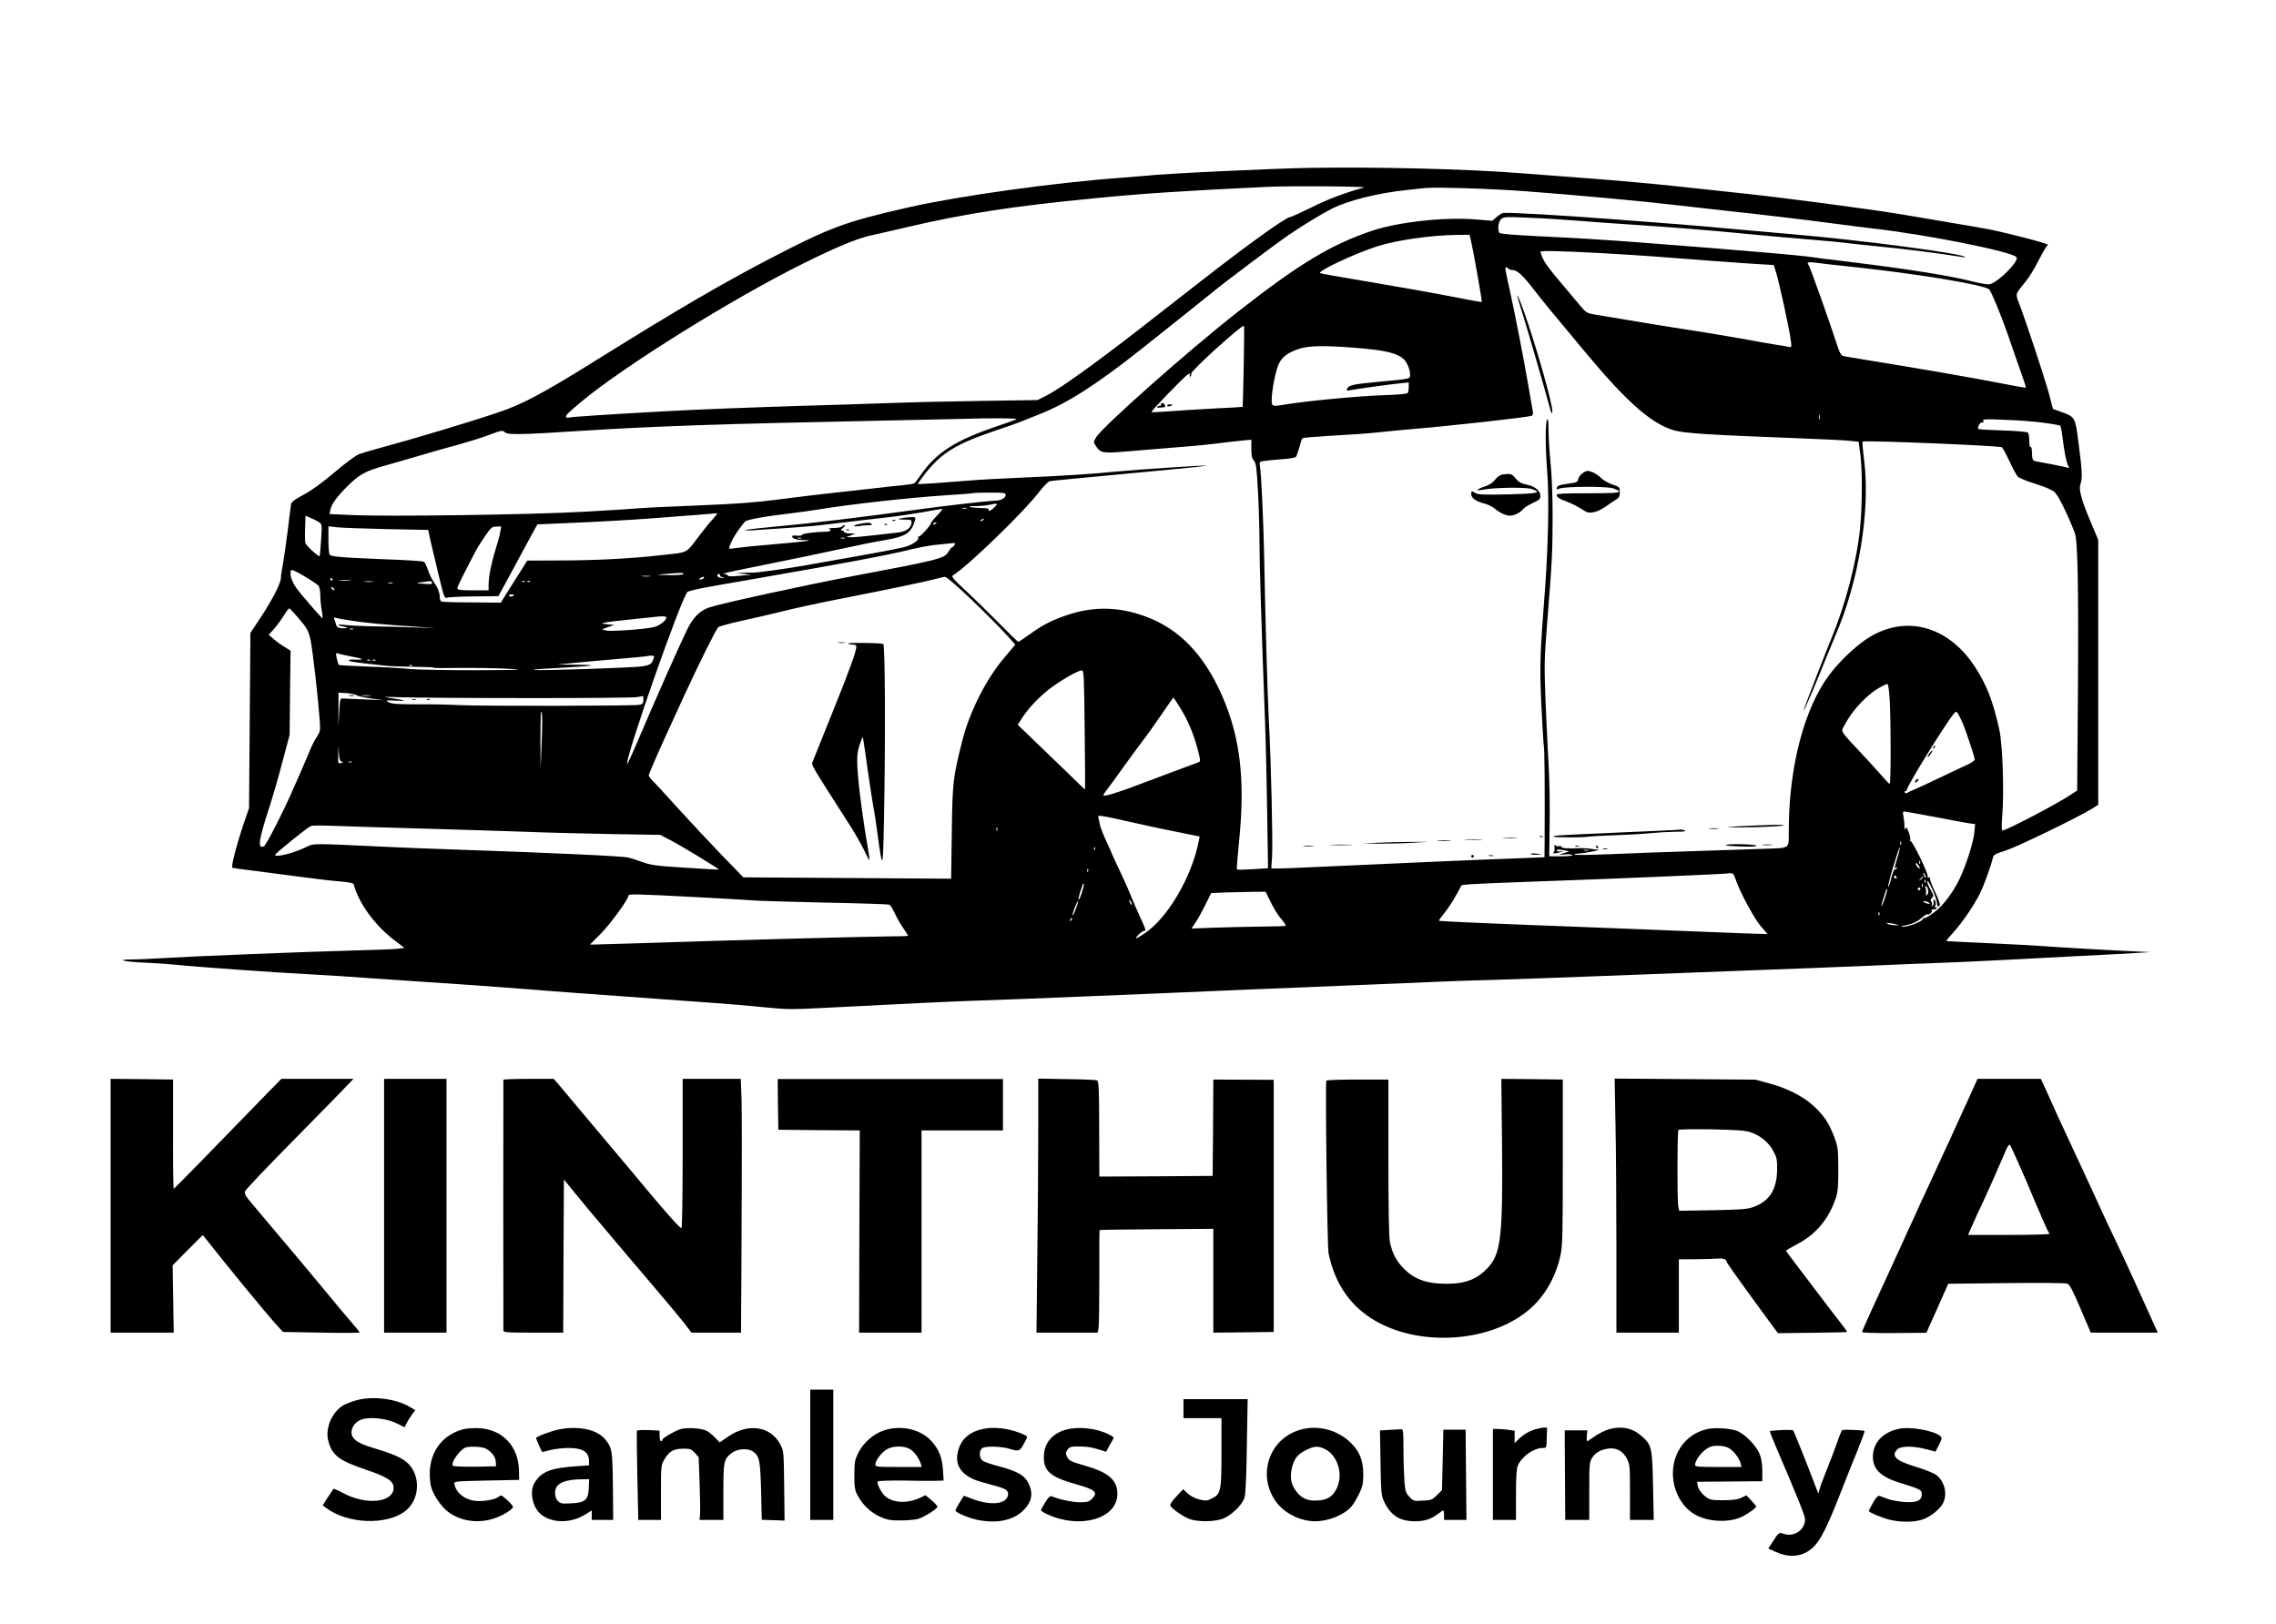 <?xml version="1.0" standalone="no"?>
<!DOCTYPE svg PUBLIC "-//W3C//DTD SVG 20010904//EN"
 "http://www.w3.org/TR/2001/REC-SVG-20010904/DTD/svg10.dtd">
<svg version="1.0" xmlns="http://www.w3.org/2000/svg"
 width="1677pt" height="1197pt" viewBox="0 0 1677 1197"
 preserveAspectRatio="xMidYMid meet">
<g transform="translate(0,1197) scale(0.1,-0.1)"
fill="#000000" stroke="none">
<path d="M9655 10733 c-271 -4 -1094 -43 -1210 -58 -22 -2 -105 -9 -185 -15
-493 -36 -1198 -134 -1570 -219 -459 -104 -574 -147 -1000 -368 -362 -188
-697 -383 -1290 -753 -391 -244 -555 -332 -729 -389 -213 -72 -624 -195 -836
-252 -82 -22 -169 -48 -192 -57 -23 -9 -104 -69 -180 -134 -92 -78 -167 -132
-225 -163 -62 -33 -89 -53 -93 -68 -2 -12 -14 -101 -25 -197 -12 -96 -28 -206
-35 -245 -8 -38 -15 -85 -15 -102 0 -40 -64 -165 -156 -303 l-69 -104 -5 -645
-5 -646 -38 -110 c-57 -170 -97 -326 -84 -330 7 -2 86 -13 177 -24 91 -12 249
-32 352 -46 103 -14 226 -28 273 -31 49 -4 88 -12 90 -18 39 -144 156 -304
304 -417 l71 -54 -47 -6 c-27 -4 -174 -9 -328 -13 -344 -9 -1196 -43 -1400
-56 -82 -5 -186 -10 -230 -10 -131 -1 -65 -17 100 -24 83 -4 186 -11 230 -16
105 -12 726 -57 985 -70 113 -6 322 -19 465 -30 143 -10 307 -21 365 -25 168
-10 655 -45 775 -55 97 -9 471 -36 1150 -85 315 -22 465 -35 625 -51 129 -13
177 -13 440 1 604 31 870 44 1045 50 99 3 284 10 410 15 127 5 347 14 490 20
143 6 361 15 485 20 244 11 962 41 1560 65 206 8 420 17 475 20 55 3 255 10
445 15 190 6 507 17 705 25 198 8 673 26 1055 40 382 14 844 32 1025 40 182 8
404 17 495 20 91 3 289 12 440 20 151 8 410 22 575 30 165 8 352 18 415 22
l115 7 -250 12 c-137 7 -347 19 -465 27 -118 9 -343 21 -500 28 -157 7 -287
13 -289 15 -2 2 22 31 54 66 65 72 149 195 193 283 29 57 84 210 96 265 5 22
19 29 98 54 86 28 535 246 636 309 l42 27 0 976 0 976 -60 143 c-67 159 -85
231 -70 271 14 37 12 98 -14 292 -25 199 -26 200 -127 236 l-63 23 -28 109
c-28 104 -166 524 -220 666 -29 76 -32 66 49 166 24 29 62 90 84 135 23 45 50
94 60 109 l19 26 -47 16 c-57 18 -263 70 -361 91 -58 12 -177 32 -668 115
-241 40 -905 128 -1219 160 -104 11 -314 34 -465 50 -151 16 -428 41 -615 55
-187 14 -423 32 -525 40 -387 30 -1045 46 -1535 38z m395 -145 c-140 -38 -270
-87 -390 -148 -78 -38 -147 -70 -155 -70 -29 0 -304 -197 -640 -459 -137 -107
-356 -277 -485 -378 -302 -235 -578 -433 -666 -476 l-69 -35 -400 -6 c-220 -3
-528 -10 -685 -16 -157 -5 -442 -15 -635 -20 -419 -13 -750 -26 -1015 -40
-416 -23 -696 -41 -718 -47 -22 -5 -28 3 -14 23 4 6 45 44 92 83 313 264 1129
773 1660 1035 236 117 387 179 486 201 38 8 156 35 262 60 437 102 774 154
1387 214 346 34 638 54 1270 84 165 8 748 4 715 -5z m1200 -28 c361 -27 862
-73 1131 -105 119 -14 279 -32 355 -40 209 -22 546 -62 759 -90 105 -14 246
-32 315 -40 393 -45 1003 -167 1047 -209 26 -24 -124 -179 -194 -200 -12 -4
-64 4 -120 18 -172 44 -466 91 -913 146 -135 16 -276 34 -315 40 -111 16
-1272 110 -1600 129 -88 6 -272 15 -410 22 -159 8 -253 16 -257 23 -16 23 -8
83 12 101 18 17 35 18 193 11 94 -3 253 -13 352 -21 99 -8 286 -22 415 -30
321 -21 569 -41 865 -70 138 -13 340 -32 450 -40 110 -9 230 -20 266 -25 36
-5 140 -16 231 -25 159 -14 487 -56 593 -74 28 -5 52 -8 53 -6 22 22 -772 127
-1273 169 -99 9 -301 27 -450 40 -283 26 -349 31 -875 71 -398 30 -750 50
-802 46 -10 0 -32 -14 -50 -30 l-33 -28 -125 10 c-225 19 -567 -19 -759 -83
-303 -102 -536 -242 -987 -595 -368 -288 -1011 -858 -1050 -931 -17 -30 -17
-34 -1 -58 37 -56 47 -58 238 -42 96 8 264 22 374 31 110 8 247 22 305 30 58
7 133 16 168 19 l62 6 0 -67 c0 -51 4 -71 19 -87 16 -18 20 -49 30 -226 6
-113 11 -279 11 -370 0 -151 12 -561 41 -1330 6 -162 13 -471 16 -686 l6 -392
-112 -7 c-62 -4 -114 -5 -117 -2 -3 3 5 103 17 223 47 471 1 796 -155 1119
-139 285 -326 458 -582 538 -177 56 -346 55 -521 -2 -116 -38 -188 -74 -286
-145 -43 -31 -81 -56 -84 -56 -4 0 -67 62 -142 138 -75 76 -185 184 -246 240
-92 85 -107 104 -94 112 106 64 518 462 634 613 33 43 69 79 80 81 19 4 178
19 890 86 160 15 279 28 265 29 -43 2 -494 -28 -653 -43 -203 -20 -410 -33
-717 -46 -140 -6 -309 -15 -375 -21 -220 -18 -379 -29 -382 -25 -2 1 24 37 56
79 119 150 232 219 511 312 91 31 174 60 185 65 11 5 79 32 150 60 201 80 411
214 740 474 194 154 495 394 525 419 77 65 471 361 560 422 120 81 252 161
325 198 121 60 340 115 545 136 58 6 119 13 135 15 65 9 494 -4 755 -24z
m-412 -362 c17 -71 84 -449 80 -453 -2 -2 -102 16 -223 40 -121 24 -386 71
-589 105 -204 34 -374 64 -379 67 -23 14 251 143 418 197 144 46 390 82 586
85 l97 1 10 -42z m957 -93 c149 -8 326 -20 395 -25 225 -18 642 -49 762 -56
l117 -7 12 -36 c24 -70 103 -433 114 -519 7 -52 6 -53 -17 -48 -12 3 -54 11
-93 16 -38 6 -153 26 -255 45 -102 18 -291 50 -420 69 -129 20 -311 50 -405
66 -93 16 -203 34 -242 40 -72 12 -74 13 -120 68 -27 32 -84 100 -128 152
-103 121 -133 162 -151 205 -7 19 -14 37 -14 40 0 9 167 5 445 -10z m1887
-105 c469 -51 942 -130 975 -163 16 -17 85 -183 137 -332 24 -72 65 -188 90
-259 25 -71 45 -130 43 -132 -2 -3 -25 1 -367 66 -146 27 -420 74 -610 105
-190 31 -355 58 -367 61 -16 4 -27 22 -42 67 -66 204 -206 595 -215 604 -16
17 -2 24 37 19 23 -4 166 -20 319 -36z m-2567 -10 c3 -5 17 -10 30 -10 33 0
75 -38 153 -139 71 -92 125 -158 379 -462 308 -370 489 -530 654 -579 75 -23
270 -35 934 -60 160 -6 322 -14 360 -18 l70 -7 12 -90 c16 -125 15 -383 -2
-550 -25 -245 -106 -556 -212 -812 -45 -110 -172 -436 -197 -508 -28 -79 40
73 109 243 46 114 100 245 120 292 170 394 256 914 211 1283 -10 77 -15 141
-13 143 10 11 1010 -30 1028 -42 4 -2 29 -48 54 -101 25 -54 53 -105 62 -115
9 -10 67 -34 130 -53 74 -24 124 -45 143 -63 27 -24 91 -155 147 -297 23 -57
29 -421 23 -1235 l-5 -665 -55 -36 c-103 -68 -469 -259 -495 -259 -7 0 -8 35
-2 108 14 180 3 521 -21 632 -47 215 -94 334 -182 469 -198 302 -515 385 -791
206 -90 -58 -209 -172 -282 -270 -184 -247 -296 -678 -297 -1139 0 -145 13
-133 -163 -140 -84 -3 -314 -11 -512 -17 -198 -6 -483 -16 -633 -23 -149 -6
-272 -8 -272 -3 0 4 15 7 33 7 17 1 59 7 92 14 l60 13 -56 7 c-31 5 -71 7 -90
6 -68 -5 -140 0 -134 9 3 6 -4 8 -17 6 -12 -3 -26 1 -30 8 -4 7 -6 -2 -4 -20
2 -18 -2 -34 -8 -37 -21 -8 29 -4 54 5 25 9 25 9 -2 5 -16 -2 -28 1 -28 5 0
11 16 11 61 2 l33 -6 -39 -13 -40 -14 48 4 c26 2 50 0 53 -5 3 -5 -34 -9 -83
-9 l-88 0 3 237 c2 131 -1 321 -7 423 -6 102 -16 316 -23 475 -10 272 -10 308
11 575 38 472 40 525 41 790 0 158 -6 308 -15 395 -8 77 -15 185 -15 240 -1
75 -3 95 -11 82 -14 -23 -13 -212 2 -396 14 -171 6 -537 -16 -836 -38 -495
-41 -571 -29 -849 7 -146 15 -290 19 -319 6 -44 8 -273 6 -728 l-1 -96 -182
-7 c-260 -9 -877 -36 -1529 -66 -119 -6 -236 -10 -259 -10 l-43 0 6 91 c6 101
-7 694 -24 999 -10 205 -25 708 -34 1190 -6 286 -21 614 -31 681 -6 35 -5 37
27 42 19 3 78 9 131 13 54 3 102 11 107 18 5 6 16 38 25 70 8 32 18 62 23 67
4 4 105 12 223 19 118 6 274 17 345 25 72 8 189 19 260 25 265 22 830 85 860
96 9 4 13 14 10 28 -2 11 -18 102 -35 201 -36 207 -89 482 -130 670 -43 195
-43 195 -31 195 5 0 13 -4 16 -10z m-1951 -717 c-3 -164 -7 -299 -8 -301 -2
-1 -95 -7 -207 -12 -112 -6 -262 -15 -333 -21 -71 -5 -130 -8 -132 -6 -6 6
245 266 269 278 17 10 19 9 14 -5 -4 -10 -3 -15 3 -11 6 4 9 14 8 23 -4 19
363 352 388 352 2 0 1 -134 -2 -297z m784 137 c292 -21 385 -48 421 -124 12
-23 21 -56 21 -74 0 -36 15 -32 -247 -57 -174 -16 -207 -24 -217 -50 -5 -15
-2 -16 21 -11 41 9 287 43 366 51 l67 7 0 -34 c0 -18 -4 -38 -8 -44 -4 -7 -77
-13 -197 -17 -171 -6 -542 -41 -700 -67 -103 -17 -105 -16 -105 33 0 70 30
219 53 267 26 53 68 83 151 110 71 22 162 25 374 10z m3459 -527 c-3 -10 -5
-4 -5 12 0 17 2 24 5 18 2 -7 2 -21 0 -30z m-5917 -2 c-8 -5 -70 -27 -138 -50
-315 -106 -457 -197 -574 -370 -17 -25 -36 -49 -42 -53 -5 -3 -41 -9 -80 -13
-39 -3 -127 -13 -196 -21 -69 -8 -206 -24 -305 -34 -99 -11 -286 -33 -415 -50
-184 -24 -315 -33 -605 -45 -203 -8 -392 -17 -420 -20 -27 -3 -212 -15 -410
-26 -401 -22 -1449 -37 -1719 -24 l-158 7 6 31 c9 43 47 96 128 176 85 85 133
111 278 151 63 18 180 51 260 75 80 24 204 59 276 78 72 20 175 52 228 72 93
35 99 36 117 19 22 -19 117 -18 559 11 553 35 1025 51 2200 75 283 6 553 12
600 13 214 7 424 6 410 -2z m7573 -27 c62 -8 115 -18 118 -22 4 -4 14 -62 22
-130 9 -67 23 -136 31 -153 14 -28 14 -30 0 -25 -9 3 -55 13 -102 22 -48 9
-103 19 -122 23 -36 7 -36 7 -39 84 -1 16 -5 26 -10 23 -5 -3 -9 17 -9 45 0
28 -4 55 -10 61 -6 6 -86 13 -186 16 -97 3 -178 8 -180 11 -8 14 15 53 29 48
10 -4 12 -1 8 10 -6 15 10 16 166 9 95 -3 223 -13 284 -22z m-7653 -532 c0
-22 -39 -42 -81 -42 -43 0 -367 -37 -569 -65 -438 -60 -780 -101 -1044 -125
-121 -11 -222 -23 -225 -26 -3 -4 32 -4 79 0 47 3 155 10 240 16 85 6 191 14
235 20 335 40 432 51 515 60 52 6 158 22 235 35 76 14 143 25 148 25 5 0 -11
-21 -37 -47 -25 -27 -46 -52 -46 -57 0 -15 -82 -106 -91 -100 -5 3 -6 -1 -4
-8 8 -21 -45 -55 -111 -72 -33 -8 -176 -36 -319 -61 -143 -26 -321 -57 -395
-70 -157 -28 -372 -57 -403 -55 -12 1 -42 1 -67 -1 l-45 -2 55 -6 55 -6 -85
-8 c-59 -6 -86 -5 -88 2 -2 6 -11 11 -20 11 -37 0 7 11 223 54 275 55 522 107
702 146 72 16 186 39 254 50 152 26 194 53 219 141 9 29 8 29 -33 28 -23 -1
-55 -5 -72 -9 -25 -6 -20 -8 27 -9 54 -1 57 -2 54 -26 -4 -37 -41 -63 -99 -69
-29 -3 -111 -13 -182 -21 -72 -8 -146 -15 -165 -14 l-35 1 35 13 35 13 -42 1
c-24 1 -43 6 -43 11 0 6 -7 10 -16 10 -12 0 -11 5 7 20 13 10 19 19 12 20 -6
0 -15 -4 -18 -10 -3 -5 -30 -10 -58 -11 -29 0 -46 -3 -39 -6 24 -10 11 -21
-25 -21 -71 -1 -173 -14 -173 -23 0 -5 -18 -8 -39 -6 -27 2 -38 0 -34 -9 6
-15 37 -24 87 -24 88 0 18 -10 -214 -30 -135 -11 -266 -25 -293 -29 -45 -8
-47 -7 -41 13 15 48 54 111 113 182 12 14 139 38 321 59 74 9 174 23 223 31
230 38 668 87 947 105 102 6 187 13 189 15 2 2 58 4 123 4 108 0 118 -2 118
-18z m-76 -83 c-25 -28 -55 -44 -49 -26 4 10 -12 13 -66 14 -84 3 -106 13 -28
14 30 0 72 4 94 8 66 14 70 13 49 -10z m-211 -16 c-7 -2 -21 -2 -30 0 -10 3
-4 5 12 5 17 0 24 -2 18 -5z m-1869 -76 c-22 -23 -66 -78 -99 -121 -106 -139
-77 -124 -275 -146 -227 -26 -489 -40 -770 -40 l-225 -1 -58 -92 c-33 -51 -76
-120 -98 -155 l-39 -63 -212 2 c-116 0 -217 3 -225 6 -7 3 -13 18 -13 34 0 33
-16 72 -46 114 -12 17 -30 54 -40 83 -10 29 -23 57 -29 62 -6 5 -139 14 -295
19 -320 13 -392 19 -402 35 -4 6 -8 55 -8 110 l0 98 58 -7 c31 -4 196 -10 367
-14 l310 -6 17 -80 c10 -44 37 -158 60 -253 39 -162 43 -173 63 -166 11 4 100
8 199 9 l178 2 27 49 c15 27 48 87 73 134 25 47 60 112 78 145 18 33 50 92 71
131 l39 70 277 12 c153 6 400 20 548 31 292 22 485 37 499 39 5 1 -9 -17 -30
-41z m-2905 -24 c24 -15 24 -17 17 -131 -4 -64 -9 -118 -11 -120 -7 -7 -100
78 -105 96 -3 10 -4 59 -2 109 l3 93 37 -16 c20 -8 48 -22 61 -31z m4896 17
c-3 -5 -12 -10 -18 -10 -7 0 -6 4 3 10 19 12 23 12 15 0z m-345 -24 c0 -2 -7
-7 -16 -10 -8 -3 -12 -2 -9 4 6 10 25 14 25 6z m-3214 -66 c-3 -23 -20 -82
-36 -133 -30 -97 -50 -196 -50 -259 l0 -38 -115 0 c-94 0 -115 3 -115 15 0 12
40 94 138 280 8 17 38 63 65 103 46 66 52 72 85 72 l35 0 -7 -40z m2217 -47
c-7 -2 -19 -2 -25 0 -7 3 -2 5 12 5 14 0 19 -2 13 -5z m320 0 c-7 -2 -19 -2
-25 0 -7 3 -2 5 12 5 14 0 19 -2 13 -5z m811 -48 c-4 -8 -10 -15 -15 -15 -6 0
-19 -16 -30 -35 -30 -51 -72 -61 -709 -181 -334 -63 -964 -200 -1051 -229 -73
-24 -123 -75 -168 -168 -60 -123 -246 -544 -377 -852 -35 -82 -64 -143 -64
-134 -1 81 396 1212 445 1267 6 6 76 23 155 37 80 14 224 40 320 56 465 82
571 100 775 138 121 23 258 50 305 61 181 43 228 52 315 59 50 5 93 9 97 10 4
0 5 -6 2 -14z m-4686 -302 c6 -9 12 -40 12 -67 0 -28 4 -78 10 -110 5 -33 9
-61 7 -62 -4 -4 -161 177 -194 224 -33 46 -50 100 -40 127 5 11 26 2 99 -41
51 -30 99 -62 106 -71z m2687 87 c-4 -6 -49 -9 -108 -8 -101 2 -101 2 -32 8
116 11 147 11 140 0z m270 -9 c-3 -5 5 -12 17 -14 21 -4 20 -4 -3 -6 -16 0
-29 5 -33 14 -3 9 0 15 10 15 8 0 13 -4 9 -9z m-517 -8 c-16 -2 -40 -2 -55 0
-16 2 -3 4 27 4 30 0 43 -2 28 -4z m397 -13 c-3 -5 -14 -10 -23 -10 -15 0 -15
2 -2 10 20 13 33 13 25 0z m1969 -155 c95 -91 207 -203 250 -250 l77 -85 -79
-94 c-138 -162 -259 -403 -313 -619 -67 -268 -71 -299 -76 -667 l-5 -345 -766
5 -765 5 -165 170 c-90 94 -235 249 -322 345 -87 96 -169 186 -184 199 -14 14
-26 31 -26 38 0 11 85 204 177 403 14 30 50 109 80 175 108 235 240 500 255
513 8 7 78 26 154 43 77 16 220 50 319 74 99 25 295 67 435 94 342 67 634 128
695 145 28 8 58 15 68 15 11 1 89 -67 191 -164z m-4704 145 c0 -5 -2 -10 -4
-10 -3 0 -8 5 -11 10 -3 6 -1 10 4 10 6 0 11 -4 11 -10z m128 -7 c-21 -2 -55
-2 -75 0 -21 2 -4 4 37 4 41 0 58 -2 38 -4z m170 -10 c-15 -2 -42 -2 -60 0
-18 2 -6 4 27 4 33 0 48 -2 33 -4z m435 -6 c5 -14 -3 -14 -98 -6 -20 1 -12 5
25 9 30 4 58 7 61 8 4 1 9 -4 12 -11z m684 7 c-3 -3 -12 -4 -19 -1 -8 3 -5 6
6 6 11 1 17 -2 13 -5z m40 0 c-3 -3 -12 -4 -19 -1 -8 3 -5 6 6 6 11 1 17 -2
13 -5z m-1014 -11 c-7 -2 -21 -2 -30 0 -10 3 -4 5 12 5 17 0 24 -2 18 -5z
m-428 -52 c-6 -5 -25 10 -25 20 0 5 6 4 14 -3 8 -7 12 -15 11 -17z m1321 -38
c-10 -11 -36 -12 -36 -2 0 5 10 9 22 9 12 0 18 -3 14 -7z m-1591 -163 c68 -78
79 -99 94 -170 16 -83 54 -414 66 -581 6 -83 6 -87 -23 -133 -17 -26 -40 -72
-52 -104 -13 -31 -36 -86 -52 -122 -16 -36 -46 -103 -66 -150 -67 -156 -202
-421 -218 -427 -48 -18 -39 44 42 293 25 76 68 227 96 334 l52 195 3 310 4
310 -48 30 c-26 16 -63 43 -80 59 l-33 28 41 46 c22 26 55 70 72 99 18 29 35
51 39 50 4 -1 32 -31 63 -67z m2715 -1 c0 -20 -48 -58 -88 -69 -54 -16 -322
-35 -357 -26 l-30 8 45 17 45 16 -50 5 c-45 5 -47 6 -20 12 17 4 98 14 180 22
83 9 164 17 180 19 64 8 95 7 95 -4z m-2320 -23 c108 -17 287 -33 505 -46 148
-9 148 -9 -40 -3 -104 3 -251 7 -326 8 -75 2 -161 6 -190 10 -55 7 -65 -2 -13
-11 42 -8 42 -14 1 -14 -33 0 -49 10 -53 35 -1 6 -5 18 -10 29 -6 15 -3 17 12
13 10 -4 62 -13 114 -21z m13 -63 c-7 -2 -19 -2 -25 0 -7 3 -2 5 12 5 14 0 19
-2 13 -5z m-3 -203 c86 -16 87 -25 3 -20 -18 1 -33 -2 -33 -7 0 -8 58 -16 285
-40 33 -3 126 -6 207 -7 81 -1 140 -3 133 -6 -8 -3 77 -4 188 -2 111 1 272 -1
357 -6 138 -8 114 -9 -232 -11 -213 0 -431 4 -485 9 -54 6 -193 14 -310 18
-116 4 -214 10 -217 12 -3 3 -9 25 -15 49 -8 38 -7 42 7 36 10 -4 60 -15 112
-25z m2220 2 c0 -4 -6 -20 -12 -34 -11 -22 -23 -29 -73 -38 -56 -10 -794 -35
-802 -26 -3 3 37 6 315 22 62 4 111 9 108 11 -3 3 -60 5 -128 5 l-123 1 125
12 c69 7 213 20 320 29 107 9 202 18 210 20 29 7 60 6 60 -2z m-2093 -28 c-3
-3 -12 -4 -19 -1 -8 3 -5 6 6 6 11 1 17 -2 13 -5z m40 0 c-3 -3 -12 -4 -19 -1
-8 3 -5 6 6 6 11 1 17 -2 13 -5z m270 -40 c-3 -3 -12 -4 -19 -1 -8 3 -5 6 6 6
11 1 17 -2 13 -5z m4955 -471 c3 -241 4 -439 3 -440 -1 -2 -53 48 -116 110
-63 61 -175 169 -248 239 l-132 127 27 43 c50 77 114 146 196 213 81 64 218
144 249 145 15 0 17 -43 21 -437z m5932 215 c9 -177 9 -618 -1 -615 -4 1 -39
38 -77 82 -38 44 -109 121 -156 170 -48 50 -95 103 -105 118 -17 27 -17 27 26
99 51 88 154 193 229 236 30 18 60 32 66 32 7 0 13 -44 18 -122z m-11295 38
c7 -6 55 -16 105 -23 l91 -12 -140 5 c-77 3 -149 6 -160 7 -19 2 -20 -6 -26
-103 l-6 -105 1 125 0 126 60 -4 c34 -2 67 -9 75 -16z m99 -3 c-15 -2 -42 -2
-60 0 -18 2 -6 4 27 4 33 0 48 -2 33 -4z m1147 -17 c424 -1 791 3 818 7 l47 8
0 -29 c0 -26 -5 -31 -32 -36 -45 -8 -1151 -10 -1318 -2 -74 4 -217 7 -316 6
-144 0 -187 3 -210 15 -28 15 -25 15 56 12 89 -4 71 3 -60 22 -49 7 -27 7 90
3 85 -3 502 -6 925 -6z m4820 -71 c57 -91 99 -190 130 -308 21 -80 21 -89 6
-94 -26 -9 -295 -110 -441 -165 -154 -59 -260 -91 -260 -78 0 5 10 21 23 37
12 15 63 84 112 153 49 69 114 157 144 197 31 39 96 130 145 202 49 72 90 131
92 131 1 0 24 -34 49 -75z m-4704 -256 l-8 -194 -1 225 c0 150 3 215 9 194 5
-19 5 -111 0 -225z m10469 145 c26 -60 90 -253 90 -271 0 -7 -24 -24 -52 -37
-29 -13 -123 -57 -208 -98 -85 -41 -171 -80 -190 -88 -19 -7 -40 -17 -47 -22
-7 -5 -14 -5 -18 2 -3 5 -1 10 4 10 6 0 11 4 11 10 0 27 289 495 348 563 14
16 16 16 29 -2 7 -11 22 -41 33 -67z m-11942 -286 c13 -3 12 -5 -5 -10 -22 -6
-23 -4 -21 60 l2 67 3 -57 c3 -44 8 -58 21 -60z m75 -5 c-7 -2 -19 -2 -25 0
-7 3 -2 5 12 5 14 0 19 -2 13 -5z m11658 -402 c112 -22 226 -43 253 -47 l49
-7 -6 -63 c-7 -71 -59 -235 -106 -335 -49 -104 -125 -205 -193 -254 -33 -25
-64 -43 -68 -40 -4 3 -10 -1 -13 -9 -7 -18 -109 -56 -145 -55 -21 1 -18 3 13
9 61 13 89 26 127 59 20 17 38 28 41 24 9 -9 38 17 31 28 -3 5 -2 9 3 8 19 -3
33 2 33 12 0 5 -6 7 -12 3 -10 -5 -10 -4 -2 5 12 13 7 51 -6 51 -5 0 -6 -8 -3
-19 3 -10 -1 -22 -8 -26 -8 -5 -10 -4 -5 4 4 6 3 18 -3 25 -9 11 -8 18 4 29
14 14 13 20 -10 61 -14 25 -25 51 -25 58 0 35 69 -113 72 -157 2 -27 13 -33
21 -12 2 6 -13 48 -34 92 -21 44 -38 88 -38 98 -1 11 -6 15 -13 11 -7 -4 -8
-3 -4 5 9 15 -115 272 -128 264 -5 -3 -6 -1 -2 6 4 6 0 32 -10 58 -14 37 -19
42 -25 27 -5 -13 -7 -9 -7 16 1 19 -3 52 -7 73 -6 29 -5 37 7 37 8 0 106 -18
219 -39z m-5931 -36 c80 -18 229 -51 332 -71 l187 -38 -6 -31 c-50 -263 -227
-567 -397 -681 -36 -25 -66 -42 -66 -38 0 12 45 54 58 54 18 0 16 9 -29 106
-23 49 -54 121 -69 159 -15 39 -53 123 -84 188 -31 65 -56 120 -56 122 0 2
-17 41 -39 87 -21 45 -42 99 -46 118 -3 19 -9 43 -12 54 -4 16 -1 17 38 11 24
-3 109 -22 189 -40z m-5230 -50 c283 -8 632 -19 775 -24 143 -6 427 -13 630
-17 l370 -6 84 -44 c87 -46 351 -207 347 -212 -2 -1 -113 5 -247 14 -210 13
-254 19 -314 41 -38 14 -86 29 -106 34 -48 11 -571 35 -1279 59 -179 6 -417
15 -530 21 -524 25 -509 25 -565 -3 -85 -43 -218 -77 -229 -59 -5 7 229 196
264 214 8 4 76 5 150 2 74 -3 367 -12 650 -20z m4257 -17 c-3 -7 -5 -2 -5 12
0 14 2 19 5 13 2 -7 2 -19 0 -25z m6660 -100 c-3 -8 -6 -5 -6 6 -1 11 2 17 5
13 3 -3 4 -12 1 -19z m-5940 -40 c-3 -8 -6 -5 -6 6 -1 11 2 17 5 13 3 -3 4
-12 1 -19z m5914 -57 c-24 -80 -25 -85 -9 -75 7 4 8 3 4 -5 -4 -6 -11 -9 -15
-7 -4 3 -16 -26 -26 -65 -9 -38 -20 -67 -23 -65 -3 3 14 71 38 151 24 80 45
143 48 140 2 -2 -5 -35 -17 -74z m-2278 52 c-7 -2 -21 -2 -30 0 -10 3 -4 5 12
5 17 0 24 -2 18 -5z m2444 -95 c-3 -8 -6 -5 -6 6 -1 11 2 17 5 13 3 -3 4 -12
1 -19z m-9 -18 c7 -11 9 -20 4 -20 -4 0 -13 9 -20 20 -7 11 -9 20 -4 20 4 0
13 -9 20 -20z m-6121 -42 c-3 -8 -6 -5 -6 6 -1 11 2 17 5 13 3 -3 4 -12 1 -19z
m4774 -65 c31 -91 137 -287 186 -342 l47 -54 -194 6 c-107 4 -357 14 -555 22
-198 8 -484 19 -635 25 -548 20 -1035 41 -1038 45 -2 2 16 27 40 57 24 29 63
88 86 130 l42 76 62 6 c35 3 261 13 503 21 468 16 1353 53 1395 59 40 5 43 2
61 -51z m1399 22 c0 -5 -5 -3 -10 5 -5 8 -10 20 -10 25 0 6 5 3 10 -5 5 -8 10
-19 10 -25z m-217 1 c4 -10 1 -13 -8 -9 -8 3 -12 9 -9 14 7 12 11 11 17 -5z
m197 0 c0 -2 -8 -10 -17 -17 -16 -13 -17 -12 -4 4 13 16 21 21 21 13z m17 -38
c-3 -8 -6 -5 -6 6 -1 11 2 17 5 13 3 -3 4 -12 1 -19z m-6214 -71 c-10 -31 -21
-57 -25 -57 -4 0 0 21 8 48 9 26 18 53 20 61 2 8 7 12 9 9 3 -2 -3 -30 -12
-61z m6194 41 c-3 -8 -6 -5 -6 6 -1 11 2 17 5 13 3 -3 4 -12 1 -19z m39 -24
c4 -15 2 -30 -6 -37 -9 -9 -11 -6 -9 13 2 14 0 31 -4 38 -5 6 -4 12 2 12 6 0
14 -12 17 -26z m-56 6 c0 -5 -4 -10 -10 -10 -5 0 -10 5 -10 10 0 6 5 10 10 10
6 0 10 -4 10 -10z m-262 -68 c-11 -34 -23 -61 -25 -59 -3 4 6 36 33 116 2 8 6
12 9 9 2 -2 -5 -32 -17 -66z m-4524 -32 c21 -44 56 -100 78 -124 21 -25 35
-46 31 -48 -5 -3 -89 -5 -188 -6 -99 -1 -253 -5 -343 -8 l-163 -6 29 43 c17
24 49 83 73 131 l43 87 86 4 c47 1 137 4 200 5 l115 1 39 -79z m-4249 40 c209
-11 405 -22 435 -25 30 -3 266 -10 523 -16 257 -5 473 -12 480 -15 7 -3 25
-32 40 -64 15 -33 43 -82 62 -109 19 -28 35 -53 35 -56 0 -3 -59 -5 -130 -5
-127 0 -1211 -29 -1835 -50 -170 -5 -325 -10 -344 -10 l-34 0 78 78 c70 70
205 255 205 281 0 15 44 14 485 -9z m3225 -55 c0 -5 -5 -3 -10 5 -5 8 -10 20
-10 25 0 6 5 3 10 -5 5 -8 10 -19 10 -25z m-413 -32 c-12 -31 -22 -52 -24 -46
-4 10 33 103 40 103 3 0 -5 -25 -16 -57z m6283 47 c13 -9 13 -10 0 -10 -8 0
-22 5 -30 10 -13 9 -13 10 0 10 8 0 22 -5 30 -10z m-363 -92 c-3 -8 -6 -5 -6
6 -1 11 2 17 5 13 3 -3 4 -12 1 -19z m-5956 -41 c-10 -9 -11 -8 -5 6 3 10 9
15 12 12 3 -3 0 -11 -7 -18z m6074 -27 l30 -8 -30 0 c-16 0 -39 3 -50 8 l-20
9 20 -1 c11 0 34 -4 50 -8z"/>
<path d="M11183 9775 c3 -11 21 -72 41 -135 49 -159 158 -537 187 -645 19 -72
25 -83 27 -58 5 48 -128 513 -214 751 -32 88 -54 135 -41 87z"/>
<path d="M11657 8480 c-14 -11 -27 -30 -29 -43 -3 -19 -12 -23 -78 -32 -60 -8
-75 -14 -78 -28 -3 -16 -1 -17 16 -8 33 17 349 19 400 2 23 -8 42 -17 42 -21
0 -13 -46 -15 -257 -15 -144 0 -203 -3 -203 -11 0 -17 20 -31 81 -53 31 -12
77 -35 102 -52 41 -27 52 -30 88 -24 23 4 61 21 85 39 23 17 58 40 76 51 28
17 33 26 33 58 0 37 -1 39 -53 56 -29 10 -68 32 -85 49 -31 30 -74 52 -101 52
-7 0 -25 -9 -39 -20z"/>
<path d="M11068 8473 c-15 -2 -37 -18 -52 -38 -17 -22 -43 -39 -76 -50 -63
-21 -73 -35 -17 -24 83 17 320 20 362 6 79 -28 51 -34 -172 -40 -177 -4 -222
-2 -240 9 -29 18 -33 18 -33 -6 0 -29 34 -55 92 -69 29 -7 64 -24 78 -36 35
-31 84 -55 115 -55 32 0 79 24 97 48 7 10 39 30 71 45 48 22 57 30 57 52 0 39
-39 71 -101 84 -43 9 -60 19 -82 46 -28 35 -37 37 -99 28z"/>
<path d="M12955 5888 c-246 -11 -281 -14 -145 -15 155 0 364 10 330 17 -14 3
-97 2 -185 -2z"/>
<path d="M12598 5863 c18 -2 45 -2 60 0 15 2 0 4 -33 4 -33 0 -45 -2 -27 -4z"/>
<path d="M12325 5853 c-27 -1 -207 -10 -400 -18 -467 -21 -475 -21 -478 -30
-2 -7 220 -8 258 0 11 2 97 7 190 10 94 3 211 10 260 15 50 5 133 10 185 11
63 0 88 3 75 9 -11 5 -24 8 -30 7 -5 0 -32 -2 -60 -4z"/>
<path d="M11348 5803 c7 -3 16 -2 19 1 4 3 -2 6 -13 5 -11 0 -14 -3 -6 -6z"/>
<path d="M11083 5793 c26 -2 67 -2 90 0 23 2 2 3 -48 3 -49 0 -68 -1 -42 -3z"/>
<path d="M10803 5783 c32 -2 81 -2 110 0 29 2 3 3 -58 3 -60 0 -84 -1 -52 -3z"/>
<path d="M10598 5773 c23 -2 61 -2 85 0 23 2 4 4 -43 4 -47 0 -66 -2 -42 -4z"/>
<path d="M10155 5760 l-120 -6 130 -1 c72 0 182 3 245 7 l115 7 -125 -1 c-69
0 -179 -3 -245 -6z"/>
<path d="M9813 5743 c37 -2 97 -2 135 0 37 2 6 3 -68 3 -74 0 -105 -1 -67 -3z"/>
<path d="M12717 5743 c-3 -5 50 -9 117 -11 78 -2 116 0 107 7 -17 11 -218 15
-224 4z"/>
<path d="M12988 5743 c17 -2 47 -2 65 0 17 2 3 4 -33 4 -36 0 -50 -2 -32 -4z"/>
<path d="M9608 5733 c17 -2 47 -2 65 0 17 2 3 4 -33 4 -36 0 -50 -2 -32 -4z"/>
<path d="M11608 5733 c6 -2 18 -2 25 0 6 3 1 5 -13 5 -14 0 -19 -2 -12 -5z"/>
<path d="M11760 5730 c0 -5 5 -10 11 -10 5 0 7 5 4 10 -3 6 -8 10 -11 10 -2 0
-4 -4 -4 -10z"/>
<path d="M11813 5713 c9 -2 23 -2 30 0 6 3 -1 5 -18 5 -16 0 -22 -2 -12 -5z"/>
<path d="M11279 5677 c5 -5 26 -7 47 -5 l39 3 -47 5 c-26 3 -43 1 -39 -3z"/>
<path d="M10840 5660 c0 -5 5 -10 10 -10 6 0 10 5 10 10 0 6 -4 10 -10 10 -5
0 -10 -4 -10 -10z"/>
<path d="M10973 5663 c9 -2 23 -2 30 0 6 3 -1 5 -18 5 -16 0 -22 -2 -12 -5z"/>
<path d="M8555 8990 c3 -5 -1 -10 -9 -10 -8 0 -17 -4 -20 -8 -3 -5 5 -7 17 -6
12 1 27 3 34 3 17 1 4 31 -14 31 -8 0 -11 -4 -8 -10z"/>
<path d="M8600 8981 c0 -5 9 -7 20 -4 11 3 20 7 20 9 0 2 -9 4 -20 4 -11 0
-20 -4 -20 -9z"/>
<path d="M6578 8133 c7 -3 16 -2 19 1 4 3 -2 6 -13 5 -11 0 -14 -3 -6 -6z"/>
<path d="M6343 8111 c-24 -4 -46 -11 -50 -16 -5 -4 10 -5 32 -2 22 4 56 7 75
7 26 0 31 3 20 10 -16 11 -16 11 -77 1z"/>
<path d="M6518 8103 c7 -3 16 -2 19 1 4 3 -2 6 -13 5 -11 0 -14 -3 -6 -6z"/>
<path d="M6238 8063 c7 -3 16 -2 19 1 4 3 -2 6 -13 5 -11 0 -14 -3 -6 -6z"/>
<path d="M6178 7233 c12 -2 32 -2 45 0 12 2 2 4 -23 4 -25 0 -35 -2 -22 -4z"/>
<path d="M6250 7228 c0 -4 14 -8 30 -8 17 0 30 -5 30 -11 0 -38 -47 -168 -171
-475 -77 -192 -145 -361 -151 -376 -10 -28 -27 1 284 -485 32 -51 75 -127 95
-168 19 -42 37 -74 39 -72 2 2 -3 42 -11 88 -29 157 -64 413 -74 544 -10 131
-6 173 27 255 11 29 6 57 47 -235 15 -104 33 -221 40 -260 8 -38 21 -126 30
-195 38 -282 41 -277 48 89 12 586 9 1301 -5 1306 -25 8 -258 11 -258 3z"/>
<path d="M2573 6843 c9 -2 25 -2 35 0 9 3 1 5 -18 5 -19 0 -27 -2 -17 -5z"/>
<path d="M3038 6813 c6 -2 18 -2 25 0 6 3 1 5 -13 5 -14 0 -19 -2 -12 -5z"/>
<path d="M3148 6813 c7 -3 16 -2 19 1 4 3 -2 6 -13 5 -11 0 -14 -3 -6 -6z"/>
<path d="M14246 6463 c-6 -14 -5 -15 5 -6 7 7 10 15 7 18 -3 3 -9 -2 -12 -12z"/>
<path d="M14223 6428 c-20 -26 -26 -41 -15 -34 12 7 36 46 29 46 -3 0 -9 -6
-14 -12z"/>
<path d="M14115 6219 c-11 -17 1 -21 15 -4 8 9 8 15 2 15 -6 0 -14 -5 -17 -11z"/>
<path d="M815 3085 l0 -935 232 0 233 0 -4 248 -4 248 111 112 c60 62 111 111
112 110 214 -270 456 -565 549 -668 l41 -45 283 -5 c155 -3 282 -2 282 1 0 4
-33 44 -73 90 -40 46 -104 123 -142 170 -60 74 -394 472 -578 689 -47 55 -57
73 -52 91 4 12 172 189 374 393 201 204 379 386 395 404 l30 32 -266 0 -265 0
-95 -97 c-484 -499 -694 -713 -698 -713 -3 0 -6 181 -5 403 l0 402 -230 3
-230 2 0 -935z"/>
<path d="M2830 3085 l0 -935 230 0 230 0 0 935 0 935 -230 0 -230 0 0 -935z"/>
<path d="M3709 4013 c-1 -9 -1 -1818 0 -1845 1 -17 18 -18 221 -18 l220 0 2
564 3 565 62 -77 c35 -42 97 -117 138 -167 250 -297 326 -386 469 -554 87
-102 184 -219 215 -258 l56 -73 183 0 182 0 3 493 c4 914 4 1172 -1 1275 l-4
102 -214 0 -214 0 0 -550 c0 -324 -4 -550 -9 -550 -12 0 -114 115 -256 285
-60 73 -165 197 -231 276 -67 79 -186 221 -264 314 -78 94 -153 182 -166 198
l-24 27 -185 0 c-102 0 -185 -3 -186 -7z"/>
<path d="M5732 3832 l3 -187 300 -3 300 -2 -3 -745 -2 -745 230 0 230 0 0 745
0 745 300 0 300 0 0 190 0 189 -830 0 -830 0 2 -187z"/>
<path d="M7650 3638 c0 -210 -3 -632 -7 -935 l-6 -553 225 0 226 0 6 33 c4 17
6 187 6 375 -1 189 0 346 2 348 2 2 192 4 421 6 l417 3 0 -383 0 -382 223 2
222 3 0 929 0 929 -222 1 -223 1 -2 -355 -3 -355 -417 -3 -418 -2 -1 327 c0
315 -3 370 -15 382 -3 3 -102 8 -220 9 l-214 4 0 -384z"/>
<path d="M9773 4007 c-9 -15 6 -1222 16 -1272 43 -210 147 -370 309 -476 330
-217 872 -190 1166 58 114 95 198 239 233 399 16 71 18 144 18 689 l0 610
-226 3 -227 2 5 -462 c7 -676 -7 -816 -93 -917 -81 -94 -170 -131 -313 -131
-156 0 -247 35 -330 125 -47 51 -73 104 -90 183 -7 36 -11 237 -11 625 l0 572
-226 0 c-124 0 -228 -3 -231 -8z"/>
<path d="M11903 3698 c4 -178 7 -599 7 -935 l0 -613 230 0 230 0 0 270 0 270
133 1 c72 1 143 3 157 5 32 3 60 -5 60 -18 0 -10 55 -88 263 -373 l117 -159
253 3 c138 1 254 4 256 6 2 2 -28 44 -66 92 -38 48 -103 133 -144 188 -41 55
-112 148 -157 207 -45 58 -82 109 -82 112 0 3 37 24 82 48 137 71 232 184 284
338 16 45 19 84 19 215 -1 154 -2 163 -32 242 -39 101 -75 155 -153 226 -77
70 -197 130 -325 164 l-100 27 -519 4 -519 4 6 -324z m994 -71 c73 -24 133
-73 168 -137 27 -49 30 -64 29 -140 -1 -145 -58 -234 -177 -275 -43 -16 -93
-19 -298 -23 l-246 -4 -7 32 c-9 45 -8 555 1 564 5 4 114 6 243 4 186 -4 246
-8 287 -21z"/>
<path d="M14552 3978 c-102 -225 -280 -615 -322 -703 -28 -60 -95 -204 -147
-320 -53 -115 -110 -241 -128 -280 -142 -307 -235 -512 -235 -520 0 -6 87 -9
237 -8 l237 2 81 181 80 180 427 5 c237 3 437 1 450 -4 18 -7 39 -47 98 -185
l75 -176 247 0 247 0 -49 108 c-26 59 -85 188 -130 287 -45 99 -109 236 -142
305 -33 68 -68 142 -78 165 -10 22 -78 171 -152 330 -75 160 -159 342 -188
405 -28 63 -68 150 -87 193 l-36 77 -233 0 -233 0 -19 -42z m320 -578 c31 -69
91 -208 133 -310 43 -102 82 -189 86 -194 5 -6 9 -14 9 -18 0 -4 -135 -8 -299
-8 l-300 0 21 48 c21 50 53 118 111 242 31 66 76 170 147 334 11 27 24 45 29
40 4 -5 33 -65 63 -134z"/>
<path d="M5970 1250 l0 -480 85 0 85 0 0 480 0 480 -85 0 -85 0 0 -480z"/>
<path d="M2624 1651 c-33 -9 -76 -26 -95 -37 -83 -49 -135 -171 -110 -262 28
-106 77 -144 277 -212 157 -53 204 -83 204 -133 0 -110 -201 -131 -372 -39
-37 20 -69 34 -71 31 -2 -2 -21 -31 -42 -63 l-37 -59 24 -18 c159 -121 455
-131 590 -19 105 87 108 267 5 355 -42 36 -113 66 -259 109 -105 32 -148 64
-148 111 0 42 31 80 77 96 61 20 185 6 255 -29 l59 -29 16 31 c8 17 26 45 39
63 l24 32 -43 25 c-102 60 -275 81 -393 47z"/>
<path d="M8720 1590 l0 -70 140 0 140 0 0 -252 c0 -288 -4 -308 -73 -341 -33
-17 -43 -17 -89 -7 -31 8 -65 25 -86 44 l-34 32 -50 -53 c-31 -32 -48 -58 -45
-67 9 -23 97 -84 146 -101 59 -20 175 -19 236 2 63 21 149 103 165 158 8 26
14 162 17 383 l6 342 -237 0 -236 0 0 -70z"/>
<path d="M3409 1437 c-178 -50 -269 -209 -236 -409 11 -62 74 -159 133 -202
125 -90 303 -87 441 7 18 12 33 27 33 33 0 13 -75 84 -88 84 -4 0 -12 -4 -17
-9 -19 -17 -85 -32 -144 -32 -93 -1 -170 53 -183 126 -3 19 4 20 237 25 l240
5 -1 65 c-2 182 -121 308 -297 316 -40 2 -93 -2 -118 -9z m169 -141 c44 -23
74 -61 75 -98 l2 -33 -154 -3 c-85 -1 -159 2 -164 7 -19 19 50 118 93 134 30
11 122 7 148 -7z"/>
<path d="M4120 1437 c-59 -12 -170 -53 -170 -64 0 -8 42 -103 46 -103 2 0 29
7 61 15 31 8 90 15 131 15 107 0 152 -29 152 -98 l0 -30 -87 -6 c-192 -13
-258 -38 -310 -115 -46 -67 -21 -192 48 -244 86 -64 219 -62 327 6 l42 27 0
-35 0 -35 79 0 79 0 -2 248 c-3 266 -6 285 -59 348 -59 70 -195 99 -337 71z
m218 -433 c-4 -88 -26 -107 -132 -112 -65 -4 -77 -1 -95 17 -23 23 -28 70 -11
101 20 38 79 57 178 59 l63 1 -3 -66z"/>
<path d="M5008 1437 c-51 -19 -128 -66 -128 -77 0 -6 -4 -10 -10 -10 -5 0 -10
18 -10 39 l0 39 -81 4 c-45 2 -83 -1 -86 -5 -2 -4 -1 -154 3 -332 l7 -325 83
0 84 0 0 202 c0 196 1 202 25 243 34 60 68 79 138 80 53 0 61 -3 87 -31 l28
-32 7 -195 c4 -107 5 -211 3 -231 l-4 -36 88 0 88 0 0 205 c0 228 3 244 63
289 40 31 119 36 155 10 48 -33 54 -64 60 -290 l5 -213 84 -3 84 -3 -3 255
c-3 251 -3 257 -28 305 -69 135 -236 161 -383 60 l-64 -44 -34 35 c-19 20 -46
42 -61 50 -40 21 -156 27 -200 11z"/>
<path d="M6514 1430 c-79 -26 -153 -91 -191 -168 -25 -52 -28 -67 -28 -162 0
-90 4 -111 23 -148 37 -70 96 -127 165 -158 53 -24 75 -28 152 -28 50 0 109 5
132 12 42 13 134 70 140 88 2 5 -17 27 -42 48 l-46 38 -35 -17 c-94 -45 -197
-42 -259 7 -29 23 -67 96 -58 111 3 5 82 8 182 7 97 -2 205 -3 240 -2 l64 2
-5 78 c-6 92 -30 153 -87 215 -80 86 -223 118 -347 77z m192 -139 c31 -19 66
-67 79 -108 l6 -23 -170 0 c-160 0 -171 1 -171 19 0 27 40 82 79 108 44 30
132 32 177 4z"/>
<path d="M7237 1439 c-107 -25 -167 -86 -183 -187 -15 -93 46 -165 169 -200
39 -11 97 -28 128 -36 69 -19 86 -37 73 -74 -20 -58 -132 -65 -258 -18 l-64
24 -31 -49 c-17 -28 -31 -55 -31 -60 0 -14 94 -54 158 -68 143 -30 265 -6 340
67 70 68 79 139 30 220 -28 45 -86 75 -208 107 -58 15 -113 34 -122 43 -25 21
-24 78 1 92 29 15 138 12 195 -5 73 -22 80 -20 110 36 16 28 26 52 24 53 -17
16 -82 40 -136 52 -75 15 -138 16 -195 3z"/>
<path d="M7858 1436 c-101 -27 -159 -93 -166 -185 -8 -117 41 -163 229 -216
153 -43 173 -61 124 -110 -20 -21 -34 -25 -87 -25 -55 0 -156 21 -209 44 -11
5 -24 -7 -47 -44 -18 -28 -32 -55 -32 -59 0 -4 21 -18 48 -30 239 -111 512
-33 515 147 2 104 -63 161 -236 211 -105 30 -119 37 -133 63 -14 27 -14 32 1
54 11 18 25 24 53 25 75 2 117 -3 174 -21 l58 -18 17 31 c9 18 22 42 30 54 14
21 12 23 -27 43 -87 45 -223 60 -312 36z"/>
<path d="M9583 1435 c-226 -63 -320 -322 -189 -520 60 -91 182 -155 296 -155
99 0 213 46 268 109 13 14 37 55 55 91 27 55 31 76 32 140 0 106 -25 171 -89
235 -98 98 -243 137 -373 100z m164 -136 c106 -40 156 -190 101 -299 -30 -58
-63 -80 -129 -86 -76 -8 -126 11 -166 64 -40 52 -50 100 -35 170 15 70 41 105
104 136 57 28 82 32 125 15z"/>
<path d="M11292 1431 c-31 -11 -70 -35 -93 -57 l-39 -38 0 46 0 45 -46 7 c-26
3 -62 6 -80 6 l-34 0 0 -335 0 -335 85 0 85 0 0 184 c0 136 4 192 14 217 28
66 117 129 183 129 28 0 28 0 30 75 l2 75 -27 0 c-15 -1 -51 -9 -80 -19z"/>
<path d="M11865 1441 c-38 -10 -91 -36 -132 -67 -17 -13 -35 -24 -38 -24 -4 0
-5 18 -3 40 l4 40 -84 0 -83 0 2 -330 2 -330 89 0 88 0 0 211 c0 197 1 214 21
246 25 40 63 61 121 69 60 7 107 -19 136 -76 21 -42 22 -57 22 -247 l0 -203
88 0 87 0 -5 252 c-6 287 -9 302 -92 372 -60 52 -136 68 -223 47z"/>
<path d="M12582 1440 c-170 -36 -278 -198 -252 -381 15 -104 70 -193 151 -245
90 -56 247 -68 344 -25 46 20 115 68 115 80 0 3 -17 23 -36 44 l-36 38 -36
-17 c-28 -14 -62 -18 -134 -19 -82 0 -100 3 -124 21 -37 27 -63 64 -66 92 l-3
23 240 2 240 2 0 75 c0 50 -6 92 -19 124 -26 66 -117 157 -176 175 -58 17
-153 22 -208 11z m162 -144 c33 -21 73 -75 81 -108 l7 -28 -171 0 c-148 0
-171 2 -171 15 0 43 66 119 116 135 40 13 109 6 138 -14z"/>
<path d="M13990 1441 c-119 -26 -190 -103 -190 -206 0 -91 58 -148 194 -190
157 -49 166 -53 166 -86 0 -47 -35 -63 -128 -57 -42 3 -97 13 -122 22 -25 10
-52 20 -61 23 -12 3 -25 -11 -48 -50 -17 -30 -31 -58 -31 -61 0 -11 99 -52
159 -66 79 -19 178 -17 237 3 58 20 127 75 150 119 37 71 10 171 -57 214 -21
13 -89 39 -151 58 -141 43 -176 78 -128 126 26 26 117 26 213 1 l68 -18 26 50
c21 42 23 52 11 63 -41 41 -224 74 -308 55z"/>
<path d="M10231 1433 l-63 -4 4 -237 c3 -213 6 -242 24 -282 49 -106 115 -149
227 -150 73 0 121 15 173 55 18 14 35 25 38 25 3 0 6 -16 6 -35 l0 -35 83 0
82 0 -3 332 -3 333 -82 0 -82 0 -5 -222 -5 -223 -37 -37 c-35 -35 -43 -38
-105 -41 -65 -4 -69 -3 -98 28 -26 27 -31 40 -37 113 -3 45 -7 151 -7 235 -1
151 -1 152 -23 150 -13 -1 -52 -3 -87 -5z"/>
<path d="M13123 1432 c-46 -2 -83 -6 -83 -9 0 -4 22 -59 49 -122 162 -379 211
-502 211 -526 0 -81 -84 -136 -163 -106 -28 11 -34 6 -80 -67 l-28 -43 58 -26
c81 -37 162 -37 227 1 82 48 128 129 250 441 30 77 82 209 117 293 34 84 60
154 58 157 -8 7 -157 13 -166 6 -4 -3 -21 -44 -37 -91 -16 -47 -49 -134 -74
-195 -24 -60 -49 -126 -54 -145 l-10 -35 -14 35 c-73 192 -167 426 -172 430
-4 3 -44 4 -89 2z"/>
</g>
</svg>

